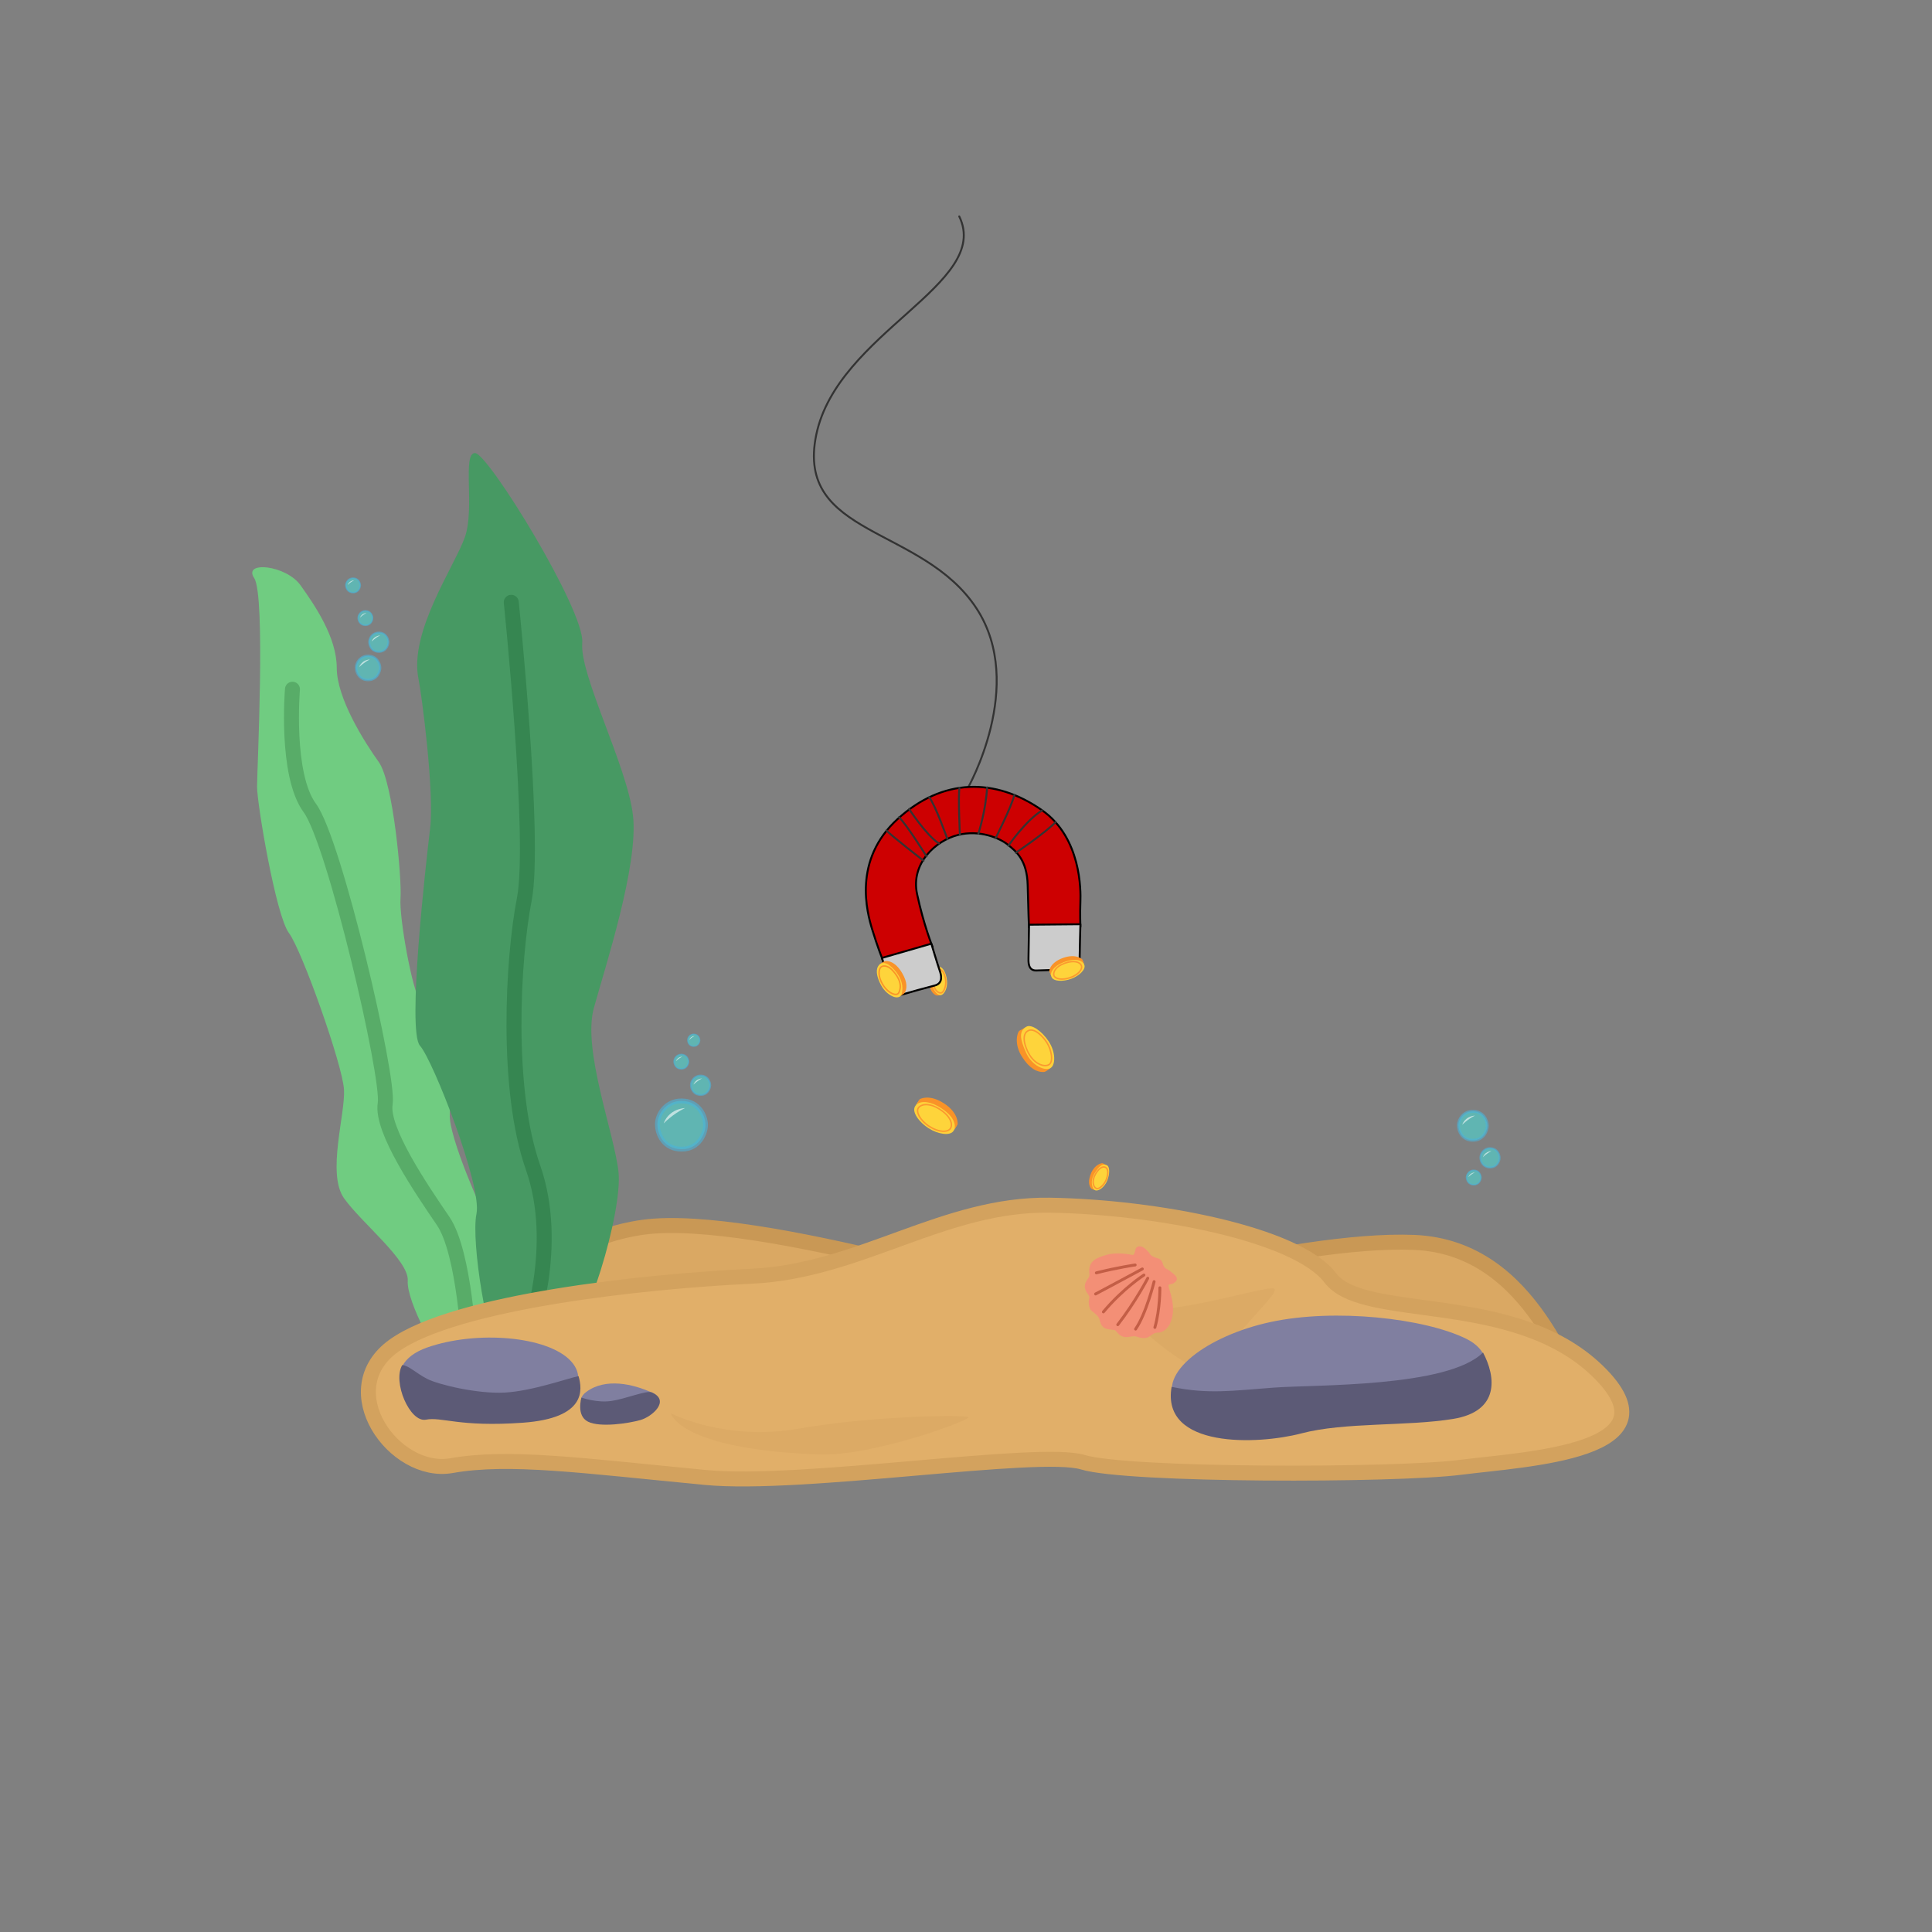 <svg xmlns="http://www.w3.org/2000/svg" xmlns:xlink="http://www.w3.org/1999/xlink" preserveAspectRatio="xMidYMid meet" width="4000" height="4000" viewBox="0 0 4000 4000" style="width:100%;height:100%"><rect x="0" y="0" width="4000" height="4000" fill="#808080" stroke="none"/><defs><animate attributeType="XML" attributeName="opacity" dur="3s" from="0" to="1" xlink:href="#time_group"/></defs><g id="_R_G"><g id="_R_G_L_5_G" transform=" translate(2047.508, 2133.99) translate(0, 0)"><path id="_R_G_L_5_G_D_0_P_0" fill="#daa863" fill-opacity="1" fill-rule="nonzero" d=" M-714.98 406.75 C-948.12,438.26 -1103.55,662.35 -1103.55,662.35 C-1103.55,662.35 -893.26,753.38 -893.26,753.38 C-893.26,753.38 720.45,728.87 1246.17,774.39 C1200.45,739.37 1131.88,448.76 880.45,438.26 C629.02,427.76 139.88,571.31 139.88,571.31 C139.88,571.31 -481.83,375.24 -714.98,406.75z "/><path id="_R_G_L_5_G_D_1_P_0" stroke="#c99855" stroke-linecap="round" stroke-linejoin="round" fill="none" stroke-width="31" stroke-opacity="1" d=" M-714.98 406.75 C-948.12,438.26 -1103.55,662.35 -1103.55,662.35 C-1103.55,662.35 -893.26,753.38 -893.26,753.38 C-893.26,753.38 720.45,728.87 1246.17,774.39 C1200.45,739.37 1131.88,448.76 880.45,438.26 C629.02,427.76 139.88,571.31 139.88,571.31 C139.88,571.31 -481.83,375.24 -714.98,406.75z "/><path id="_R_G_L_5_G_D_2_P_0" fill="#70cc81" fill-opacity="1" fill-rule="nonzero" d=" M-1521.29 -937.22 C-1497.29,-901.22 -1515.29,-541.22 -1515.29,-505.22 C-1515.29,-469.22 -1476.29,-238.22 -1449.29,-202.22 C-1422.29,-166.22 -1338.29,70.78 -1335.29,121.78 C-1332.29,172.78 -1371.29,295.77 -1335.29,346.78 C-1299.29,397.78 -1200.29,475.78 -1203.29,517.78 C-1206.29,559.78 -1140.29,685.78 -1107.29,703.78 C-1074.29,721.78 -1044.29,742.78 -1017.29,712.78 C-990.29,682.78 -984.29,496.78 -1017.29,436.78 C-1050.29,376.78 -1119.29,217.78 -1116.29,172.78 C-1113.29,127.78 -1158.29,-34.22 -1176.29,-58.22 C-1194.29,-82.22 -1221.29,-235.22 -1218.29,-274.22 C-1215.29,-313.22 -1233.29,-514.22 -1263.29,-556.22 C-1293.29,-598.22 -1350.29,-688.22 -1350.29,-751.22 C-1350.29,-814.22 -1395.29,-880.22 -1425.29,-922.22 C-1455.29,-964.22 -1545.29,-973.22 -1521.29,-937.22z "/><path id="_R_G_L_5_G_D_3_P_0" stroke="#58ac68" stroke-linecap="round" stroke-linejoin="round" fill="none" stroke-width="31" stroke-opacity="1" d=" M-1076 661 C-1076,661 -1085,460 -1130,394 C-1175,328 -1259,205 -1250,151 C-1241,97 -1355,-392 -1406,-461 C-1457,-530 -1442,-707 -1442,-707 "/><path id="_R_G_L_5_G_D_4_P_0" fill="#479963" fill-opacity="1" fill-rule="nonzero" d=" M-1064 -1196 C-1091,-1196 -1064,-1082 -1085,-1022 C-1106,-962 -1201.29,-825.55 -1181,-728 C-1174.42,-696.37 -1148,-494 -1157,-419 C-1166,-344 -1205,1 -1178,31 C-1151,61 -1049,322 -1061,379 C-1073,436 -1037,655 -1010,676 C-983,697 -947,712 -890,670 C-833,628 -758,373 -767,292 C-776,211 -842,40 -818,-47 C-794,-134 -725,-344 -737,-446 C-749,-548 -848,-737 -842,-803 C-836,-869 -1037,-1196 -1064,-1196z "/><path id="_R_G_L_5_G_D_5_P_0" stroke="#368651" stroke-linecap="round" stroke-linejoin="round" fill="none" stroke-width="31" stroke-opacity="1" d=" M-953 625 C-953,625 -887,445 -944,283 C-1001,121 -986,-149 -962,-272 C-938,-395 -989,-887 -989,-887 "/><path id="_R_G_L_5_G_D_6_P_0" fill="#e1af69" fill-opacity="1" fill-rule="nonzero" d=" M126.16 361.23 C-93.27,357.73 -266.98,497.78 -490.98,508.29 C-714.98,518.79 -1103.55,560.81 -1231.55,651.84 C-1359.55,742.88 -1231.55,921.45 -1112.69,900.44 C-993.84,879.43 -842.98,900.44 -586.98,924.95 C-385.64,944.22 103.31,865.42 194.74,893.43 C286.16,921.45 839.3,921.45 976.45,903.94 C1113.59,886.43 1433.59,872.43 1259.87,704.36 C1086.16,536.3 775.31,602.82 706.74,511.79 C638.16,420.75 345.59,364.73 126.16,361.23z "/><path id="_R_G_L_5_G_D_7_P_0" stroke="#d3a25e" stroke-linecap="round" stroke-linejoin="round" fill="none" stroke-width="31" stroke-opacity="1" d=" M126.16 361.23 C-93.27,357.73 -266.98,497.78 -490.98,508.29 C-714.98,518.79 -1103.55,560.81 -1231.55,651.84 C-1359.55,742.88 -1231.55,921.45 -1112.69,900.44 C-993.84,879.43 -842.98,900.44 -586.98,924.95 C-385.64,944.22 103.31,865.42 194.74,893.43 C286.16,921.45 839.3,921.45 976.45,903.94 C1113.59,886.43 1433.59,872.43 1259.87,704.36 C1086.16,536.3 775.31,602.82 706.74,511.79 C638.16,420.75 345.59,364.73 126.16,361.23z "/><path id="_R_G_L_5_G_D_8_P_0" fill="#dcaa65" fill-opacity="1" fill-rule="nonzero" d=" M586.67 533.33 C554.67,533.33 386.67,586.67 309.33,576 C232,565.33 469.33,760 480,696 C490.67,632 618.67,533.33 586.67,533.33z "/><path id="_R_G_L_5_G_D_9_P_0" fill="#dcaa65" fill-opacity="1" fill-rule="nonzero" d=" M-658.67 792 C-658.67,792 -642.67,866.67 -352,877.33 C-240.04,881.44 -34.67,805.33 -42.67,800 C-50.67,794.67 -242.67,797.33 -394.67,824 C-546.67,850.67 -658.67,792 -658.67,792z "/></g><g id="_R_G_L_4_G" transform=" translate(2000, 2000) translate(0, 0)"><path id="_R_G_L_4_G_D_0_P_0" fill="#807fa0" fill-opacity="1" fill-rule="nonzero" d=" M-1116 790 C-1218,826 -1182,930 -988,936 C-838.02,940.64 -770,870 -818,818 C-866,766 -1014,754 -1116,790z "/><path id="_R_G_L_4_G_D_1_P_0" fill="#5c5a76" fill-opacity="1" fill-rule="nonzero" d=" M-1167.21 826.27 C-1187.75,861.04 -1151.41,945.58 -1118.22,939.26 C-1085.04,932.94 -1049.48,955.06 -917.53,945.58 C-785.58,936.1 -794.27,876.84 -802.17,849.19 C-825.88,853.93 -898,880 -954.67,883.16 C-1011.33,886.32 -1092.94,866.57 -1115.85,854.72 C-1138.77,842.86 -1153.78,827.06 -1167.21,826.27z "/><path id="_R_G_L_4_G_D_2_P_0" fill="#807fa0" fill-opacity="1" fill-rule="nonzero" d=" M-786 881.71 C-826,911.43 -748.29,945.71 -714,930.86 C-679.71,916 -613.43,900 -651.14,882.86 C-688.86,865.71 -746,852 -786,881.71z "/><path id="_R_G_L_4_G_D_3_P_0" fill="#5c5a76" fill-opacity="1" fill-rule="nonzero" d=" M-650.57 882.78 C-661.45,878.03 -704.79,896.34 -734.76,900.62 C-764.73,904.9 -796.12,893.48 -796.12,893.48 C-796.12,893.48 -807.71,930.86 -782.57,943.43 C-757.43,956 -698,946.86 -674,940 C-650,933.14 -611.33,899.9 -650.57,882.78z "/><path id="_R_G_L_4_G_D_4_P_0" fill="#807fa0" fill-opacity="1" fill-rule="nonzero" d=" M631.11 736.99 C498.37,765.43 394.07,844.45 435.16,904.49 C476.25,964.54 752.79,947.16 912.4,936.1 C1072,925.04 1122.57,814.42 1035.65,771.75 C948.74,729.09 763.85,708.54 631.11,736.99z "/><path id="_R_G_L_4_G_D_5_P_0" fill="#5c5a76" fill-opacity="1" fill-rule="nonzero" d=" M1070.42 800.2 C997.73,872.89 722.77,866.57 637.43,872.89 C552.1,879.21 501.53,887.11 425.68,871.31 C403.56,999.31 604.25,991.41 694.32,967.7 C784.4,944 912.4,953.48 1008.79,937.68 C1105.19,921.88 1097.28,850.77 1070.42,800.2z "/></g><g id="_R_G_L_3_G" transform=" translate(2000, 2000) translate(0, 0)"><g id="_R_G_L_3_G_D_0_P_0_G_0_T_0" transform=" translate(-589.109, 329.273) translate(-1271.462, 146.156)"><g id="_R_G_L_3_G_D_0_P_0_G_1_T_0" opacity="0.6"><path id="_R_G_L_3_G_D_0_P_0" fill="#4bd8d3" fill-opacity="1" fill-rule="nonzero" d=" M1271.31 -196.1 C1239.8,-196.1 1221.68,-168.94 1221.68,-147.72 C1221.68,-126.49 1235.41,-96.21 1271.93,-96.21 C1308.45,-96.21 1321.25,-129.61 1321.25,-146.47 C1321.25,-163.32 1308.57,-196.1 1271.31,-196.1z "/></g></g><g id="_R_G_L_3_G_D_1_P_0_G_0_T_0" transform=" translate(-589.109, 329.273) translate(-1271.462, 146.156)"><g id="_R_G_L_3_G_D_1_P_0_G_1_T_0" opacity="0.6"><path id="_R_G_L_3_G_D_1_P_0" stroke="#4bb2d8" stroke-linecap="round" stroke-linejoin="round" fill="none" stroke-width="10" stroke-opacity="1" d=" M1271.31 -196.1 C1239.8,-196.1 1221.68,-168.94 1221.68,-147.72 C1221.68,-126.49 1235.41,-96.21 1271.93,-96.21 C1308.45,-96.21 1321.25,-129.61 1321.25,-146.47 C1321.25,-163.32 1308.57,-196.1 1271.31,-196.1z "/></g></g><g id="_R_G_L_3_G_D_2_P_0_G_0_T_0" transform=" translate(-589.109, 329.273) translate(-1271.462, 146.156)"><g id="_R_G_L_3_G_D_2_P_0_G_1_T_0" opacity="0.6"><path id="_R_G_L_3_G_D_2_P_0" fill="#ffffff" fill-opacity="1" fill-rule="nonzero" d=" M1278.98 -181.38 C1242.9,-178.28 1234.72,-149.53 1234.72,-149.53 C1234.72,-149.53 1252.76,-168.7 1278.98,-181.38z "/></g></g><g id="_R_G_L_3_G_D_3_P_0_G_0_T_0" transform=" translate(-549.526, 246.909) scale(0.4, 0.4) translate(-1271.462, 146.156)"><g id="_R_G_L_3_G_D_3_P_0_G_1_T_0" opacity="0.6"><path id="_R_G_L_3_G_D_3_P_0" fill="#4bd8d3" fill-opacity="1" fill-rule="nonzero" d=" M1271.31 -196.1 C1239.8,-196.1 1221.68,-168.94 1221.68,-147.72 C1221.68,-126.49 1235.41,-96.21 1271.93,-96.21 C1308.45,-96.21 1321.25,-129.61 1321.25,-146.47 C1321.25,-163.32 1308.57,-196.1 1271.31,-196.1z "/></g></g><g id="_R_G_L_3_G_D_4_P_0_G_0_T_0" transform=" translate(-549.526, 246.909) scale(0.4, 0.4) translate(-1271.462, 146.156)"><g id="_R_G_L_3_G_D_4_P_0_G_1_T_0" opacity="0.6"><path id="_R_G_L_3_G_D_4_P_0" stroke="#4bb2d8" stroke-linecap="round" stroke-linejoin="round" fill="none" stroke-width="10" stroke-opacity="1" d=" M1271.31 -196.1 C1239.8,-196.1 1221.68,-168.94 1221.68,-147.72 C1221.68,-126.49 1235.41,-96.21 1271.93,-96.21 C1308.45,-96.21 1321.25,-129.61 1321.25,-146.47 C1321.25,-163.32 1308.57,-196.1 1271.31,-196.1z "/></g></g><g id="_R_G_L_3_G_D_5_P_0_G_0_T_0" transform=" translate(-549.526, 246.909) scale(0.4, 0.4) translate(-1271.462, 146.156)"><g id="_R_G_L_3_G_D_5_P_0_G_1_T_0" opacity="0.6"><path id="_R_G_L_3_G_D_5_P_0" fill="#ffffff" fill-opacity="1" fill-rule="nonzero" d=" M1278.98 -181.38 C1242.9,-178.28 1234.72,-149.53 1234.72,-149.53 C1234.72,-149.53 1252.76,-168.7 1278.98,-181.38z "/></g></g><g id="_R_G_L_3_G_D_6_P_0_G_0_T_0" transform=" translate(-589.481, 198.075) scale(0.3, 0.3) translate(-1271.462, 146.156)"><g id="_R_G_L_3_G_D_6_P_0_G_1_T_0" opacity="0.6"><path id="_R_G_L_3_G_D_6_P_0" fill="#4bd8d3" fill-opacity="1" fill-rule="nonzero" d=" M1271.31 -196.1 C1239.8,-196.1 1221.68,-168.94 1221.68,-147.72 C1221.68,-126.49 1235.41,-96.21 1271.93,-96.21 C1308.45,-96.21 1321.25,-129.61 1321.25,-146.47 C1321.25,-163.32 1308.57,-196.1 1271.31,-196.1z "/></g></g><g id="_R_G_L_3_G_D_7_P_0_G_0_T_0" transform=" translate(-589.481, 198.075) scale(0.3, 0.3) translate(-1271.462, 146.156)"><g id="_R_G_L_3_G_D_7_P_0_G_1_T_0" opacity="0.6"><path id="_R_G_L_3_G_D_7_P_0" stroke="#4bb2d8" stroke-linecap="round" stroke-linejoin="round" fill="none" stroke-width="10" stroke-opacity="1" d=" M1271.31 -196.1 C1239.8,-196.1 1221.68,-168.94 1221.68,-147.72 C1221.68,-126.49 1235.41,-96.21 1271.93,-96.21 C1308.45,-96.21 1321.25,-129.61 1321.25,-146.47 C1321.25,-163.32 1308.57,-196.1 1271.31,-196.1z "/></g></g><g id="_R_G_L_3_G_D_8_P_0_G_0_T_0" transform=" translate(-589.481, 198.075) scale(0.3, 0.3) translate(-1271.462, 146.156)"><g id="_R_G_L_3_G_D_8_P_0_G_1_T_0" opacity="0.6"><path id="_R_G_L_3_G_D_8_P_0" fill="#ffffff" fill-opacity="1" fill-rule="nonzero" d=" M1278.98 -181.38 C1242.9,-178.28 1234.72,-149.53 1234.72,-149.53 C1234.72,-149.53 1252.76,-168.7 1278.98,-181.38z "/></g></g><g id="_R_G_L_3_G_D_9_P_0_G_0_T_0" transform=" translate(-563.743, 153.691) scale(0.25, 0.25) translate(-1271.462, 146.156)"><g id="_R_G_L_3_G_D_9_P_0_G_1_T_0" opacity="0.6"><path id="_R_G_L_3_G_D_9_P_0" fill="#4bd8d3" fill-opacity="1" fill-rule="nonzero" d=" M1271.31 -196.1 C1239.8,-196.1 1221.68,-168.94 1221.68,-147.72 C1221.68,-126.49 1235.41,-96.21 1271.93,-96.21 C1308.45,-96.21 1321.25,-129.61 1321.25,-146.47 C1321.25,-163.32 1308.57,-196.1 1271.31,-196.1z "/></g></g><g id="_R_G_L_3_G_D_10_P_0_G_0_T_0" transform=" translate(-563.743, 153.691) scale(0.25, 0.25) translate(-1271.462, 146.156)"><g id="_R_G_L_3_G_D_10_P_0_G_1_T_0" opacity="0.6"><path id="_R_G_L_3_G_D_10_P_0" stroke="#4bb2d8" stroke-linecap="round" stroke-linejoin="round" fill="none" stroke-width="10" stroke-opacity="1" d=" M1271.31 -196.1 C1239.8,-196.1 1221.68,-168.94 1221.68,-147.72 C1221.68,-126.49 1235.41,-96.21 1271.93,-96.21 C1308.45,-96.21 1321.25,-129.61 1321.25,-146.47 C1321.25,-163.32 1308.57,-196.1 1271.31,-196.1z "/></g></g><g id="_R_G_L_3_G_D_11_P_0_G_0_T_0" transform=" translate(-563.743, 153.691) scale(0.25, 0.25) translate(-1271.462, 146.156)"><g id="_R_G_L_3_G_D_11_P_0_G_1_T_0" opacity="0.6"><path id="_R_G_L_3_G_D_11_P_0" fill="#ffffff" fill-opacity="1" fill-rule="nonzero" d=" M1278.98 -181.38 C1242.9,-178.28 1234.72,-149.53 1234.72,-149.53 C1234.72,-149.53 1252.76,-168.7 1278.98,-181.38z "/></g></g><g id="_R_G_L_3_G_D_12_P_0_G_0_T_0" transform=" translate(-1237.938, -617.121) scale(0.5, 0.5) translate(-1271.462, 146.156)"><g id="_R_G_L_3_G_D_12_P_0_G_1_T_0" opacity="0.6"><path id="_R_G_L_3_G_D_12_P_0" fill="#4bd8d3" fill-opacity="1" fill-rule="nonzero" d=" M1271.31 -196.1 C1239.8,-196.1 1221.68,-168.94 1221.68,-147.72 C1221.68,-126.49 1235.41,-96.21 1271.93,-96.21 C1308.45,-96.21 1321.25,-129.61 1321.25,-146.47 C1321.25,-163.32 1308.57,-196.1 1271.31,-196.1z "/></g></g><g id="_R_G_L_3_G_D_13_P_0_G_0_T_0" transform=" translate(-1237.938, -617.121) scale(0.5, 0.5) translate(-1271.462, 146.156)"><g id="_R_G_L_3_G_D_13_P_0_G_1_T_0" opacity="0.6"><path id="_R_G_L_3_G_D_13_P_0" stroke="#4bb2d8" stroke-linecap="round" stroke-linejoin="round" fill="none" stroke-width="10" stroke-opacity="1" d=" M1271.31 -196.1 C1239.8,-196.1 1221.68,-168.94 1221.68,-147.72 C1221.68,-126.49 1235.41,-96.21 1271.93,-96.21 C1308.45,-96.21 1321.25,-129.61 1321.25,-146.47 C1321.25,-163.32 1308.57,-196.1 1271.31,-196.1z "/></g></g><g id="_R_G_L_3_G_D_14_P_0_G_0_T_0" transform=" translate(-1237.938, -617.121) scale(0.5, 0.5) translate(-1271.462, 146.156)"><g id="_R_G_L_3_G_D_14_P_0_G_1_T_0" opacity="0.6"><path id="_R_G_L_3_G_D_14_P_0" fill="#ffffff" fill-opacity="1" fill-rule="nonzero" d=" M1278.98 -181.38 C1242.9,-178.28 1234.72,-149.53 1234.72,-149.53 C1234.72,-149.53 1252.76,-168.7 1278.98,-181.38z "/></g></g><g id="_R_G_L_3_G_D_15_P_0_G_0_T_0" transform=" translate(-1215.741, -670.394) scale(0.4, 0.4) translate(-1271.462, 146.156)"><g id="_R_G_L_3_G_D_15_P_0_G_1_T_0" opacity="0.6"><path id="_R_G_L_3_G_D_15_P_0" fill="#4bd8d3" fill-opacity="1" fill-rule="nonzero" d=" M1271.31 -196.1 C1239.8,-196.1 1221.68,-168.94 1221.68,-147.72 C1221.68,-126.49 1235.41,-96.21 1271.93,-96.21 C1308.45,-96.21 1321.25,-129.61 1321.25,-146.47 C1321.25,-163.32 1308.57,-196.1 1271.31,-196.1z "/></g></g><g id="_R_G_L_3_G_D_16_P_0_G_0_T_0" transform=" translate(-1215.741, -670.394) scale(0.4, 0.4) translate(-1271.462, 146.156)"><g id="_R_G_L_3_G_D_16_P_0_G_1_T_0" opacity="0.6"><path id="_R_G_L_3_G_D_16_P_0" stroke="#4bb2d8" stroke-linecap="round" stroke-linejoin="round" fill="none" stroke-width="10" stroke-opacity="1" d=" M1271.31 -196.1 C1239.8,-196.1 1221.68,-168.94 1221.68,-147.72 C1221.68,-126.49 1235.41,-96.21 1271.93,-96.21 C1308.45,-96.21 1321.25,-129.61 1321.25,-146.47 C1321.25,-163.32 1308.57,-196.1 1271.31,-196.1z "/></g></g><g id="_R_G_L_3_G_D_17_P_0_G_0_T_0" transform=" translate(-1215.741, -670.394) scale(0.4, 0.4) translate(-1271.462, 146.156)"><g id="_R_G_L_3_G_D_17_P_0_G_1_T_0" opacity="0.6"><path id="_R_G_L_3_G_D_17_P_0" fill="#ffffff" fill-opacity="1" fill-rule="nonzero" d=" M1278.98 -181.38 C1242.9,-178.28 1234.72,-149.53 1234.72,-149.53 C1234.72,-149.53 1252.76,-168.7 1278.98,-181.38z "/></g></g><g id="_R_G_L_3_G_D_18_P_0_G_0_T_0" transform=" translate(-1243.488, -720.338) scale(0.3, 0.3) translate(-1271.462, 146.156)"><g id="_R_G_L_3_G_D_18_P_0_G_1_T_0" opacity="0.6"><path id="_R_G_L_3_G_D_18_P_0" fill="#4bd8d3" fill-opacity="1" fill-rule="nonzero" d=" M1271.31 -196.1 C1239.8,-196.1 1221.68,-168.94 1221.68,-147.72 C1221.68,-126.49 1235.41,-96.21 1271.93,-96.21 C1308.45,-96.21 1321.25,-129.61 1321.25,-146.47 C1321.25,-163.32 1308.57,-196.1 1271.31,-196.1z "/></g></g><g id="_R_G_L_3_G_D_19_P_0_G_0_T_0" transform=" translate(-1243.488, -720.338) scale(0.3, 0.3) translate(-1271.462, 146.156)"><g id="_R_G_L_3_G_D_19_P_0_G_1_T_0" opacity="0.6"><path id="_R_G_L_3_G_D_19_P_0" stroke="#4bb2d8" stroke-linecap="round" stroke-linejoin="round" fill="none" stroke-width="10" stroke-opacity="1" d=" M1271.31 -196.1 C1239.8,-196.1 1221.68,-168.94 1221.68,-147.72 C1221.68,-126.49 1235.41,-96.21 1271.93,-96.21 C1308.45,-96.21 1321.25,-129.61 1321.25,-146.47 C1321.25,-163.32 1308.57,-196.1 1271.31,-196.1z "/></g></g><g id="_R_G_L_3_G_D_20_P_0_G_0_T_0" transform=" translate(-1243.488, -720.338) scale(0.3, 0.3) translate(-1271.462, 146.156)"><g id="_R_G_L_3_G_D_20_P_0_G_1_T_0" opacity="0.6"><path id="_R_G_L_3_G_D_20_P_0" fill="#ffffff" fill-opacity="1" fill-rule="nonzero" d=" M1278.98 -181.38 C1242.9,-178.28 1234.72,-149.53 1234.72,-149.53 C1234.72,-149.53 1252.76,-168.7 1278.98,-181.38z "/></g></g><g id="_R_G_L_3_G_D_21_P_0_G_0_T_0" transform=" translate(-1269.014, -788.039) scale(0.3, 0.3) translate(-1271.462, 146.156)"><g id="_R_G_L_3_G_D_21_P_0_G_1_T_0" opacity="0.6"><path id="_R_G_L_3_G_D_21_P_0" fill="#4bd8d3" fill-opacity="1" fill-rule="nonzero" d=" M1271.31 -196.1 C1239.8,-196.1 1221.68,-168.94 1221.68,-147.72 C1221.68,-126.49 1235.41,-96.21 1271.93,-96.21 C1308.45,-96.21 1321.25,-129.61 1321.25,-146.47 C1321.25,-163.32 1308.57,-196.1 1271.31,-196.1z "/></g></g><g id="_R_G_L_3_G_D_22_P_0_G_0_T_0" transform=" translate(-1269.014, -788.039) scale(0.3, 0.3) translate(-1271.462, 146.156)"><g id="_R_G_L_3_G_D_22_P_0_G_1_T_0" opacity="0.6"><path id="_R_G_L_3_G_D_22_P_0" stroke="#4bb2d8" stroke-linecap="round" stroke-linejoin="round" fill="none" stroke-width="10" stroke-opacity="1" d=" M1271.31 -196.1 C1239.8,-196.1 1221.68,-168.94 1221.68,-147.72 C1221.68,-126.49 1235.41,-96.21 1271.93,-96.21 C1308.45,-96.21 1321.25,-129.61 1321.25,-146.47 C1321.25,-163.32 1308.57,-196.1 1271.31,-196.1z "/></g></g><g id="_R_G_L_3_G_D_23_P_0_G_0_T_0" transform=" translate(-1269.014, -788.039) scale(0.3, 0.3) translate(-1271.462, 146.156)"><g id="_R_G_L_3_G_D_23_P_0_G_1_T_0" opacity="0.6"><path id="_R_G_L_3_G_D_23_P_0" fill="#ffffff" fill-opacity="1" fill-rule="nonzero" d=" M1278.98 -181.38 C1242.9,-178.28 1234.72,-149.53 1234.72,-149.53 C1234.72,-149.53 1252.76,-168.7 1278.98,-181.38z "/></g></g><g id="_R_G_L_3_G_D_24_P_0_G_0_T_0" transform=" translate(1051.22, 437.921) scale(0.3, 0.3) translate(-1271.462, 146.156)"><g id="_R_G_L_3_G_D_24_P_0_G_1_T_0" opacity="0.6"><path id="_R_G_L_3_G_D_24_P_0" fill="#4bd8d3" fill-opacity="1" fill-rule="nonzero" d=" M1271.31 -196.1 C1239.8,-196.1 1221.68,-168.94 1221.68,-147.72 C1221.68,-126.49 1235.41,-96.21 1271.93,-96.21 C1308.45,-96.21 1321.25,-129.61 1321.25,-146.47 C1321.25,-163.32 1308.57,-196.1 1271.31,-196.1z "/></g></g><g id="_R_G_L_3_G_D_25_P_0_G_0_T_0" transform=" translate(1051.22, 437.921) scale(0.3, 0.3) translate(-1271.462, 146.156)"><g id="_R_G_L_3_G_D_25_P_0_G_1_T_0" opacity="0.6"><path id="_R_G_L_3_G_D_25_P_0" stroke="#4bb2d8" stroke-linecap="round" stroke-linejoin="round" fill="none" stroke-width="10" stroke-opacity="1" d=" M1271.31 -196.1 C1239.8,-196.1 1221.68,-168.94 1221.68,-147.72 C1221.68,-126.49 1235.41,-96.21 1271.93,-96.21 C1308.45,-96.21 1321.25,-129.61 1321.25,-146.47 C1321.25,-163.32 1308.57,-196.1 1271.31,-196.1z "/></g></g><g id="_R_G_L_3_G_D_26_P_0_G_0_T_0" transform=" translate(1051.22, 437.921) scale(0.3, 0.3) translate(-1271.462, 146.156)"><g id="_R_G_L_3_G_D_26_P_0_G_1_T_0" opacity="0.6"><path id="_R_G_L_3_G_D_26_P_0" fill="#ffffff" fill-opacity="1" fill-rule="nonzero" d=" M1278.98 -181.38 C1242.9,-178.28 1234.72,-149.53 1234.72,-149.53 C1234.72,-149.53 1252.76,-168.7 1278.98,-181.38z "/></g></g><g id="_R_G_L_3_G_D_27_P_0_G_0_T_0" transform=" translate(1084.932, 397.186) scale(0.4, 0.4) translate(-1271.462, 146.156)"><g id="_R_G_L_3_G_D_27_P_0_G_1_T_0" opacity="0.6"><path id="_R_G_L_3_G_D_27_P_0" fill="#4bd8d3" fill-opacity="1" fill-rule="nonzero" d=" M1271.31 -196.1 C1239.8,-196.1 1221.68,-168.94 1221.68,-147.72 C1221.68,-126.49 1235.41,-96.21 1271.93,-96.21 C1308.45,-96.21 1321.25,-129.61 1321.25,-146.47 C1321.25,-163.32 1308.57,-196.1 1271.31,-196.1z "/></g></g><g id="_R_G_L_3_G_D_28_P_0_G_0_T_0" transform=" translate(1084.932, 397.186) scale(0.4, 0.4) translate(-1271.462, 146.156)"><g id="_R_G_L_3_G_D_28_P_0_G_1_T_0" opacity="0.6"><path id="_R_G_L_3_G_D_28_P_0" stroke="#4bb2d8" stroke-linecap="round" stroke-linejoin="round" fill="none" stroke-width="10" stroke-opacity="1" d=" M1271.31 -196.1 C1239.8,-196.1 1221.68,-168.94 1221.68,-147.72 C1221.68,-126.49 1235.41,-96.21 1271.93,-96.21 C1308.45,-96.21 1321.25,-129.61 1321.25,-146.47 C1321.25,-163.32 1308.57,-196.1 1271.31,-196.1z "/></g></g><g id="_R_G_L_3_G_D_29_P_0_G_0_T_0" transform=" translate(1084.932, 397.186) scale(0.4, 0.4) translate(-1271.462, 146.156)"><g id="_R_G_L_3_G_D_29_P_0_G_1_T_0" opacity="0.6"><path id="_R_G_L_3_G_D_29_P_0" fill="#ffffff" fill-opacity="1" fill-rule="nonzero" d=" M1278.98 -181.38 C1242.9,-178.28 1234.72,-149.53 1234.72,-149.53 C1234.72,-149.53 1252.76,-168.7 1278.98,-181.38z "/></g></g><g id="_R_G_L_3_G_D_30_P_0_G_0_T_0" transform=" translate(1049.377, 330.816) scale(0.6, 0.6) translate(-1271.462, 146.156)"><g id="_R_G_L_3_G_D_30_P_0_G_1_T_0" opacity="0.6"><path id="_R_G_L_3_G_D_30_P_0" fill="#4bd8d3" fill-opacity="1" fill-rule="nonzero" d=" M1271.31 -196.1 C1239.8,-196.1 1221.68,-168.94 1221.68,-147.72 C1221.68,-126.49 1235.41,-96.21 1271.93,-96.21 C1308.45,-96.21 1321.25,-129.61 1321.25,-146.47 C1321.25,-163.32 1308.57,-196.1 1271.31,-196.1z "/></g></g><g id="_R_G_L_3_G_D_31_P_0_G_0_T_0" transform=" translate(1049.377, 330.816) scale(0.6, 0.6) translate(-1271.462, 146.156)"><g id="_R_G_L_3_G_D_31_P_0_G_1_T_0" opacity="0.6"><path id="_R_G_L_3_G_D_31_P_0" stroke="#4bb2d8" stroke-linecap="round" stroke-linejoin="round" fill="none" stroke-width="10" stroke-opacity="1" d=" M1271.31 -196.1 C1239.8,-196.1 1221.68,-168.94 1221.68,-147.72 C1221.68,-126.49 1235.41,-96.21 1271.93,-96.21 C1308.45,-96.21 1321.25,-129.61 1321.25,-146.47 C1321.25,-163.32 1308.57,-196.1 1271.31,-196.1z "/></g></g><g id="_R_G_L_3_G_D_32_P_0_G_0_T_0" transform=" translate(1049.377, 330.816) scale(0.6, 0.6) translate(-1271.462, 146.156)"><g id="_R_G_L_3_G_D_32_P_0_G_1_T_0" opacity="0.6"><path id="_R_G_L_3_G_D_32_P_0" fill="#ffffff" fill-opacity="1" fill-rule="nonzero" d=" M1278.98 -181.38 C1242.9,-178.28 1234.72,-149.53 1234.72,-149.53 C1234.72,-149.53 1252.76,-168.7 1278.98,-181.38z "/></g></g></g><g id="_R_G_L_2_G" transform=" translate(2000, 2000) translate(0, 0)"><path id="_R_G_L_2_G_D_0_P_0" fill="#f38f76" fill-opacity="1" fill-rule="nonzero" d=" M285.48 748.7 C292.02,753.65 306.96,752.12 309.7,754.88 C312.45,757.64 317.55,765.94 327.03,767.93 C336.51,769.93 345.1,764.71 352.95,767.31 C360.8,769.91 371.92,772.78 380.06,766.81 C388.2,760.83 391.69,758.72 398.2,759.06 C404.71,759.39 416.53,752.57 421.94,741.28 C427.35,729.99 432.56,711.29 424.46,681.32 C421.15,669.06 418.09,661.8 419.65,660.21 C421.22,658.63 426.38,659.05 430.31,656.43 C439.52,650.28 437.45,644.62 431.67,639.22 C425.88,633.82 417.91,627.98 414.78,626.92 C411.66,625.86 407.89,619.63 407.59,616.8 C407.29,613.97 404.17,607.2 398.06,605.56 C391.95,603.92 383.47,600.78 381.33,596.89 C379.19,593.01 368.69,580.56 360.22,580.37 C351.75,580.17 351.37,586.09 350.62,588.01 C349.87,589.94 348.64,599.17 344.84,598.25 C341.04,597.33 312.53,591.84 291.23,597.94 C269.92,604.04 260,609.94 256.47,621.4 C252.94,632.86 257.74,639.6 254.09,645.07 C250.43,650.54 243.5,658.29 246.9,668.97 C250.29,679.65 257.33,681.92 255.06,688.76 C252.78,695.61 254.62,709.34 259.63,713.52 C264.64,717.69 274.03,724.02 276.19,731.05 C278.35,738.08 278.94,743.74 285.48,748.7z "/><path id="_R_G_L_2_G_D_1_P_0" stroke="#c35e46" stroke-linecap="round" stroke-linejoin="round" fill="none" stroke-width="6" stroke-opacity="1" d=" M401.4 666.24 C401.4,666.24 401.92,710.64 391.05,748.26 "/><path id="_R_G_L_2_G_D_2_P_0" stroke="#c35e46" stroke-linecap="round" stroke-linejoin="round" fill="none" stroke-width="6" stroke-opacity="1" d=" M389.47 653.45 C389.47,653.45 373.01,720.16 351.11,751.7 "/><path id="_R_G_L_2_G_D_3_P_0" stroke="#c35e46" stroke-linecap="round" stroke-linejoin="round" fill="none" stroke-width="6" stroke-opacity="1" d=" M376.33 646.4 C376.33,646.4 350.65,695.79 314.18,742.62 "/><path id="_R_G_L_2_G_D_4_P_0" stroke="#c35e46" stroke-linecap="round" stroke-linejoin="round" fill="none" stroke-width="6" stroke-opacity="1" d=" M368.35 639.88 C368.35,639.88 325.6,667.16 284.48,716.15 "/><path id="_R_G_L_2_G_D_5_P_0" stroke="#c35e46" stroke-linecap="round" stroke-linejoin="round" fill="none" stroke-width="6" stroke-opacity="1" d=" M365.07 627.2 C365.07,627.2 282.31,671.77 268.32,679.02 "/><path id="_R_G_L_2_G_D_6_P_0" stroke="#c35e46" stroke-linecap="round" stroke-linejoin="round" fill="none" stroke-width="6" stroke-opacity="1" d=" M350.23 618.99 C350.23,618.99 314.95,623.95 269.85,635.3 "/></g><g id="_R_G_L_1_G" transform=" translate(1910, 2000) translate(0, 0)"><path id="_R_G_L_1_G_D_0_P_0" fill="#f99328" fill-opacity="1" fill-rule="nonzero" d=" M33.77 2.23 C28.17,2.32 26.17,2.4 25.37,2.43 C22.82,2.53 11.78,12.52 13.22,31.87 C14.5,48.88 20.59,57.33 27.96,60.76 C30.25,61.83 37.31,60.29 37.31,60.29 C37.31,60.29 34.1,9.34 33.77,2.23z "/><path id="_R_G_L_1_G_D_1_P_0" fill="#fed13a" fill-opacity="1" fill-rule="nonzero" d=" M34.98 2.06 C24.52,2.64 21.32,11.11 19.95,29.42 C18.58,47.73 29.97,60.75 37.38,60.34 C44.79,59.94 52.16,45.9 50.74,30.74 C49.31,15.58 42.27,1.67 34.98,2.06z "/><path id="_R_G_L_1_G_D_2_P_0" fill="#fed43b" fill-opacity="1" fill-rule="nonzero" d=" M34.75 7.37 C32.38,7.3 29.8,8.36 27.61,11.09 C24.95,14.39 22.86,20.14 22.38,29.33 C21.49,46.1 30.57,55.92 37.51,55.77 C44.44,55.63 48.93,40.79 48.06,30.84 C47.2,20.9 43.1,7.6 34.75,7.37z "/><path id="_R_G_L_1_G_D_3_P_0" stroke="#fb9930" stroke-linecap="round" stroke-linejoin="round" fill="none" stroke-width="3" stroke-opacity="1" d=" M34.75 7.37 C32.38,7.3 29.8,8.36 27.61,11.09 C24.95,14.39 22.86,20.14 22.38,29.33 C21.49,46.1 30.57,55.92 37.51,55.77 C44.44,55.63 48.93,40.79 48.06,30.84 C47.2,20.9 43.1,7.6 34.75,7.37z "/><path id="_R_G_L_1_G_D_4_P_0" stroke="#333333" stroke-linecap="round" stroke-linejoin="round" fill="none" stroke-width="4" stroke-opacity="1" d=" M93 -367 C93,-367 215.51,-581.04 112,-740 C0,-912 -264,-888 -220,-1100 C-176,-1312 144,-1412 76,-1552 "/><path id="_R_G_L_1_G_D_5_P_0" fill="#cd0001" fill-opacity="1" fill-rule="nonzero" d=" M326.83 -81.21 C326.83,-81.21 325.87,-109.38 326.81,-132.84 C327.74,-156.3 328.74,-265.36 247.58,-322.39 C150.84,-390.37 41.42,-389.34 -51.74,-304.18 C-144.89,-219.01 -114.88,-110.97 -104.25,-75.8 C-93.61,-40.63 -82.35,-12.38 -82.35,-12.38 C-82.35,-12.38 20.8,-39.39 20.8,-39.39 C20.8,-39.39 2.37,-84.89 -11.29,-148.88 C-24.96,-212.86 27.74,-259.61 73.1,-271.21 C118.46,-282.81 160.02,-264.63 176.54,-251.21 C193.07,-237.79 216.49,-220.19 217.72,-167.05 C218.96,-113.91 220.36,-80.39 220.36,-80.39 C220.36,-80.39 326.83,-81.21 326.83,-81.21z "/><path id="_R_G_L_1_G_D_6_P_0" stroke="#000000" stroke-linecap="round" stroke-linejoin="round" fill="none" stroke-width="4" stroke-opacity="1" d=" M326.83 -81.21 C326.83,-81.21 325.87,-109.38 326.81,-132.84 C327.74,-156.3 328.74,-265.36 247.58,-322.39 C150.84,-390.37 41.42,-389.34 -51.74,-304.18 C-144.89,-219.01 -114.88,-110.97 -104.25,-75.8 C-93.61,-40.63 -82.35,-12.38 -82.35,-12.38 C-82.35,-12.38 20.8,-39.39 20.8,-39.39 C20.8,-39.39 2.37,-84.89 -11.29,-148.88 C-24.96,-212.86 27.74,-259.61 73.1,-271.21 C118.46,-282.81 160.02,-264.63 176.54,-251.21 C193.07,-237.79 216.49,-220.19 217.72,-167.05 C218.96,-113.91 220.36,-80.39 220.36,-80.39 C220.36,-80.39 326.83,-81.21 326.83,-81.21z "/><path id="_R_G_L_1_G_D_7_P_0" fill="#cccccc" fill-opacity="1" fill-rule="nonzero" d=" M25.02 40.5 C43.62,35.71 38.59,17.86 35.35,8.86 C32.1,-0.15 18.22,-46.2 18.22,-46.2 C18.22,-46.2 -84.01,-16.7 -84.01,-16.7 C-84.01,-16.7 -71.17,25.76 -64.89,43.62 C-58.6,61.47 -48.3,61.08 -37.7,57.79 C-27.1,54.5 6.41,45.28 25.02,40.5z "/><path id="_R_G_L_1_G_D_8_P_0" stroke="#000000" stroke-linecap="round" stroke-linejoin="round" fill="none" stroke-width="4" stroke-opacity="1" d=" M25.02 40.5 C43.62,35.71 38.59,17.86 35.35,8.86 C32.1,-0.15 18.22,-46.2 18.22,-46.2 C18.22,-46.2 -84.01,-16.7 -84.01,-16.7 C-84.01,-16.7 -71.17,25.76 -64.89,43.62 C-58.6,61.47 -48.3,61.08 -37.7,57.79 C-27.1,54.5 6.41,45.28 25.02,40.5z "/><path id="_R_G_L_1_G_D_9_P_0" fill="#cccccc" fill-opacity="1" fill-rule="nonzero" d=" M309.36 6.32 C319.36,5.22 325.28,-2.28 325.29,-16.73 C325.31,-31.17 326.86,-86.46 326.86,-86.46 C326.86,-86.46 220.5,-85.49 220.5,-85.49 C220.5,-85.49 219.43,-25.67 219.43,-17.89 C219.42,-10.11 217.49,9.84 235.67,9.32 C253.85,8.81 299.36,7.43 309.36,6.32z "/><path id="_R_G_L_1_G_D_10_P_0" stroke="#000000" stroke-linecap="round" stroke-linejoin="round" fill="none" stroke-width="4" stroke-opacity="1" d=" M309.36 6.32 C319.36,5.22 325.28,-2.28 325.29,-16.73 C325.31,-31.17 326.86,-86.46 326.86,-86.46 C326.86,-86.46 220.5,-85.49 220.5,-85.49 C220.5,-85.49 219.43,-25.67 219.43,-17.89 C219.42,-10.11 217.49,9.84 235.67,9.32 C253.85,8.81 299.36,7.43 309.36,6.32z "/><path id="_R_G_L_1_G_D_11_P_0" stroke="#333333" stroke-linecap="round" stroke-linejoin="round" fill="none" stroke-width="4" stroke-opacity="1" d=" M2.11 -217.95 C2.11,-217.95 -65.93,-270.7 -74.67,-280.69 "/><path id="_R_G_L_1_G_D_12_P_0" stroke="#333333" stroke-linecap="round" stroke-linejoin="round" fill="none" stroke-width="4" stroke-opacity="1" d=" M8.29 -227 C8.29,-227 -34.16,-294.98 -48.87,-308.02 "/><path id="_R_G_L_1_G_D_13_P_0" stroke="#333333" stroke-linecap="round" stroke-linejoin="round" fill="none" stroke-width="4" stroke-opacity="1" d=" M-27.78 -324.95 C-27.78,-324.95 7.73,-270.56 34.09,-253.64 "/><path id="_R_G_L_1_G_D_14_P_0" stroke="#333333" stroke-linecap="round" stroke-linejoin="round" fill="none" stroke-width="4" stroke-opacity="1" d=" M51.57 -262.52 C51.57,-262.52 26.6,-333.27 13.84,-349.36 "/><path id="_R_G_L_1_G_D_15_P_0" stroke="#333333" stroke-linecap="round" stroke-linejoin="round" fill="none" stroke-width="4" stroke-opacity="1" d=" M77.38 -271.4 C77.38,-271.4 73.49,-352.69 76.54,-368.51 "/><path id="_R_G_L_1_G_D_16_P_0" stroke="#333333" stroke-linecap="round" stroke-linejoin="round" fill="none" stroke-width="4" stroke-opacity="1" d=" M115.67 -274.17 C115.67,-274.17 130.93,-320.79 133.7,-369.9 "/><path id="_R_G_L_1_G_D_17_P_0" stroke="#333333" stroke-linecap="round" stroke-linejoin="round" fill="none" stroke-width="4" stroke-opacity="1" d=" M151.18 -264.46 C151.18,-264.46 185.03,-331.33 190.03,-354.08 "/><path id="_R_G_L_1_G_D_18_P_0" stroke="#333333" stroke-linecap="round" stroke-linejoin="round" fill="none" stroke-width="4" stroke-opacity="1" d=" M177.82 -249.2 C177.82,-249.2 213.61,-301.08 247.19,-321.89 "/><path id="_R_G_L_1_G_D_19_P_0" stroke="#333333" stroke-linecap="round" stroke-linejoin="round" fill="none" stroke-width="4" stroke-opacity="1" d=" M193.25 -234.5 C193.25,-234.5 254.5,-275.75 275.5,-298 "/></g><g id="_R_G_L_0_G" transform=" translate(2295.176, 2023.057) scale(0.98, 0.98) translate(0, 0)"><path id="_R_G_L_0_G_D_0_P_0" fill="#fed13a" fill-opacity="1" fill-rule="nonzero" d=" M-380.17 319.31 C-360.68,331.72 -334.74,336.11 -327.52,324.77 C-325.08,320.93 -321.69,314.56 -321.69,314.56 C-321.69,314.56 -318.66,293.59 -353.01,271.72 C-387.35,249.84 -401.39,262.01 -401.39,262.01 C-401.39,262.01 -406.79,269.8 -408.62,272.67 C-416.56,285.13 -399.66,306.9 -380.17,319.31z "/><path id="_R_G_L_0_G_D_1_P_0" fill="#f99328" fill-opacity="1" fill-rule="nonzero" d=" M-326.18 322.73 C-326.18,322.73 -318.94,311.17 -318.94,311.17 C-318.94,311.17 -315.48,287.2 -348.44,266.21 C-380.3,245.93 -399.33,258.12 -399.33,258.12 C-399.33,258.12 -402.78,263.69 -406.16,268.99 C-393.4,259.55 -373.93,263.79 -354.62,276.09 C-315.35,301.1 -326.18,322.73 -326.18,322.73z "/><path id="_R_G_L_0_G_D_2_P_0" fill="#fed43b" fill-opacity="1" fill-rule="nonzero" d=" M-378.14 315.68 C-358.79,328.01 -339.66,328.39 -334.08,319.62 C-328.5,310.86 -333.51,293.94 -356.87,279.06 C-380.24,264.18 -397.02,268.76 -402.02,276.61 C-407.02,284.47 -398.96,302.43 -378.14,315.68z "/><path id="_R_G_L_0_G_D_3_P_0" stroke="#fb9930" stroke-linecap="round" stroke-linejoin="round" fill="none" stroke-width="3" stroke-opacity="1" d=" M-378.14 315.68 C-358.79,328.01 -339.66,328.39 -334.08,319.62 C-328.5,310.86 -333.51,293.94 -356.87,279.06 C-380.24,264.18 -397.02,268.76 -402.02,276.61 C-407.02,284.47 -398.96,302.43 -378.14,315.68z "/><path id="_R_G_L_0_G_D_4_P_0" fill="#fed13a" fill-opacity="1" fill-rule="nonzero" d=" M-79.13 3.67 C-62.46,-2.37 -47.64,-16.07 -51.15,-25.77 C-52.34,-29.05 -54.63,-34.1 -54.63,-34.1 C-54.63,-34.1 -65.96,-45.76 -95.33,-35.13 C-124.71,-24.5 -123.89,-10.27 -123.89,-10.27 C-123.89,-10.27 -121.69,-3.34 -120.8,-0.88 C-116.94,9.78 -95.8,9.7 -79.13,3.67z "/><path id="_R_G_L_0_G_D_5_P_0" fill="#f99328" fill-opacity="1" fill-rule="nonzero" d=" M-51.76 -27.54 C-51.76,-27.54 -55.4,-37.35 -55.4,-37.35 C-55.4,-37.35 -68.35,-50.68 -96.54,-40.48 C-123.79,-30.62 -125.3,-13.34 -125.3,-13.34 C-125.3,-13.34 -123.52,-8.63 -121.88,-4.1 C-121.65,-16.27 -109.95,-26.12 -93.43,-32.1 C-59.84,-44.25 -51.76,-27.54 -51.76,-27.54z "/><path id="_R_G_L_0_G_D_6_P_0" fill="#fed43b" fill-opacity="1" fill-rule="nonzero" d=" M-80.39 0.74 C-63.83,-5.25 -54.64,-16.7 -57.35,-24.2 C-60.07,-31.69 -72.69,-36.57 -92.68,-29.34 C-112.67,-22.11 -117.74,-9.76 -115.31,-3.05 C-112.88,3.67 -98.19,7.18 -80.39,0.74z "/><path id="_R_G_L_0_G_D_7_P_0" stroke="#fb9930" stroke-linecap="round" stroke-linejoin="round" fill="none" stroke-width="3" stroke-opacity="1" d=" M-80.39 0.74 C-63.83,-5.25 -54.64,-16.7 -57.35,-24.2 C-60.07,-31.69 -72.69,-36.57 -92.68,-29.34 C-112.67,-22.11 -117.74,-9.76 -115.31,-3.05 C-112.88,3.67 -98.19,7.18 -80.39,0.74z "/><path id="_R_G_L_0_G_D_8_P_0" fill="#f99328" fill-opacity="1" fill-rule="nonzero" d=" M-175.71 106.15 C-184.19,110.88 -187.19,112.63 -188.38,113.33 C-192.21,115.57 -200.92,139.9 -182.86,168.3 C-166.97,193.28 -150.74,201.22 -136.65,200.44 C-132.27,200.2 -122.73,192.05 -122.73,192.05 C-122.73,192.05 -169.38,116.76 -175.71,106.15z "/><path id="_R_G_L_0_G_D_9_P_0" fill="#fed13a" fill-opacity="1" fill-rule="nonzero" d=" M-173.99 104.9 C-189.51,114.34 -187.47,129.92 -174.58,159.05 C-161.68,188.19 -133.59,198.77 -122.59,192.08 C-111.58,185.4 -111.79,157.89 -126.4,135.86 C-141,113.84 -163.17,98.32 -173.99,104.9z "/><path id="_R_G_L_0_G_D_10_P_0" fill="#fed43b" fill-opacity="1" fill-rule="nonzero" d=" M-169.99 113.2 C-178.14,117.28 -183.32,130.54 -170.93,156.92 C-158.55,183.3 -136.62,190.88 -126.13,184.99 C-115.64,179.09 -120.93,152.72 -130.4,138.21 C-139.88,123.7 -157.03,106.72 -169.99,113.2z "/><path id="_R_G_L_0_G_D_11_P_0" stroke="#fb9930" stroke-linecap="round" stroke-linejoin="round" fill="none" stroke-width="3" stroke-opacity="1" d=" M-169.99 113.2 C-178.14,117.28 -183.32,130.54 -170.93,156.92 C-158.55,183.3 -136.62,190.88 -126.13,184.99 C-115.64,179.09 -120.93,152.72 -130.4,138.21 C-139.88,123.7 -157.03,106.72 -169.99,113.2z "/><path id="_R_G_L_0_G_D_12_P_0" fill="#f99328" fill-opacity="1" fill-rule="nonzero" d=" M-483.04 -27.07 C-477.04,-14.53 -453.4,25.12 -445.27,41.42 C-440.4,40.6 -432.7,36.28 -430.54,32.75 C-428.38,29.22 -423.09,17.43 -432.46,-1.77 C-448.94,-35.54 -468.44,-34.29 -471.5,-33.98 C-474.57,-33.67 -478.77,-30.44 -483.04,-27.07z "/><path id="_R_G_L_0_G_D_13_P_0" fill="#fed13a" fill-opacity="1" fill-rule="nonzero" d=" M-487.03 -22.7 C-492.7,-12.66 -488.24,2.92 -480.61,17.08 C-472.97,31.23 -462.26,38.12 -455.12,41.12 C-447.99,44.13 -439.18,43.34 -437.11,35.67 C-428.09,2.22 -459.91,-23.54 -465.76,-27.01 C-471.61,-30.48 -481.37,-32.75 -487.03,-22.7z "/><path id="_R_G_L_0_G_D_14_P_0" fill="#fed43b" fill-opacity="1" fill-rule="nonzero" d=" M-481.93 -20 C-486.19,-14.25 -486.81,-0.51 -477.15,15.46 C-465.55,34.64 -447.25,41.38 -443.12,32.78 C-433.44,12.61 -449.08,-6.91 -457.98,-15.83 C-466.87,-24.74 -477.68,-25.75 -481.93,-20z "/><path id="_R_G_L_0_G_D_15_P_0" stroke="#f99328" stroke-linecap="round" stroke-linejoin="round" fill="none" stroke-width="3" stroke-opacity="1" d=" M-481.93 -20 C-486.19,-14.25 -486.81,-0.51 -477.15,15.46 C-465.55,34.64 -447.25,41.38 -443.12,32.78 C-433.44,12.61 -449.08,-6.91 -457.98,-15.83 C-466.87,-24.74 -477.68,-25.75 -481.93,-20z "/><path id="_R_G_L_0_G_D_16_P_0" fill="#f99328" fill-opacity="1" fill-rule="nonzero" d=" M-4.84 396.98 C-9.84,394.47 -11.66,393.61 -12.37,393.27 C-14.68,392.18 -29.1,395.94 -36.75,413.76 C-43.48,429.44 -41.99,439.74 -37.04,446.2 C-35.5,448.21 -28.52,450.1 -28.52,450.1 C-28.52,450.1 -7.83,403.44 -4.84,396.98z "/><path id="_R_G_L_0_G_D_17_P_0" fill="#fed13a" fill-opacity="1" fill-rule="nonzero" d=" M-3.69 397.39 C-13.22,393.07 -19.98,399.09 -29.66,414.7 C-39.34,430.3 -35.25,447.11 -28.5,450.18 C-21.74,453.25 -8.71,444.21 -2.97,430.1 C2.77,416 2.96,400.4 -3.69,397.39z "/><path id="_R_G_L_0_G_D_18_P_0" fill="#fed43b" fill-opacity="1" fill-rule="nonzero" d=" M-6.34 401.99 C-10.93,399.43 -18.92,401.28 -27.46,415.74 C-35.99,430.21 -32.48,443.11 -26.27,446.19 C-20.05,449.27 -9.22,438.18 -5.38,428.96 C-1.55,419.73 0.96,406.05 -6.34,401.99z "/><path id="_R_G_L_0_G_D_19_P_0" stroke="#fb9930" stroke-linecap="round" stroke-linejoin="round" fill="none" stroke-width="3" stroke-opacity="1" d=" M-6.34 401.99 C-10.93,399.43 -18.92,401.28 -27.46,415.74 C-35.99,430.21 -32.48,443.11 -26.27,446.19 C-20.05,449.27 -9.22,438.18 -5.38,428.96 C-1.55,419.73 0.96,406.05 -6.34,401.99z "/></g></g><g id="time_group"/></svg>